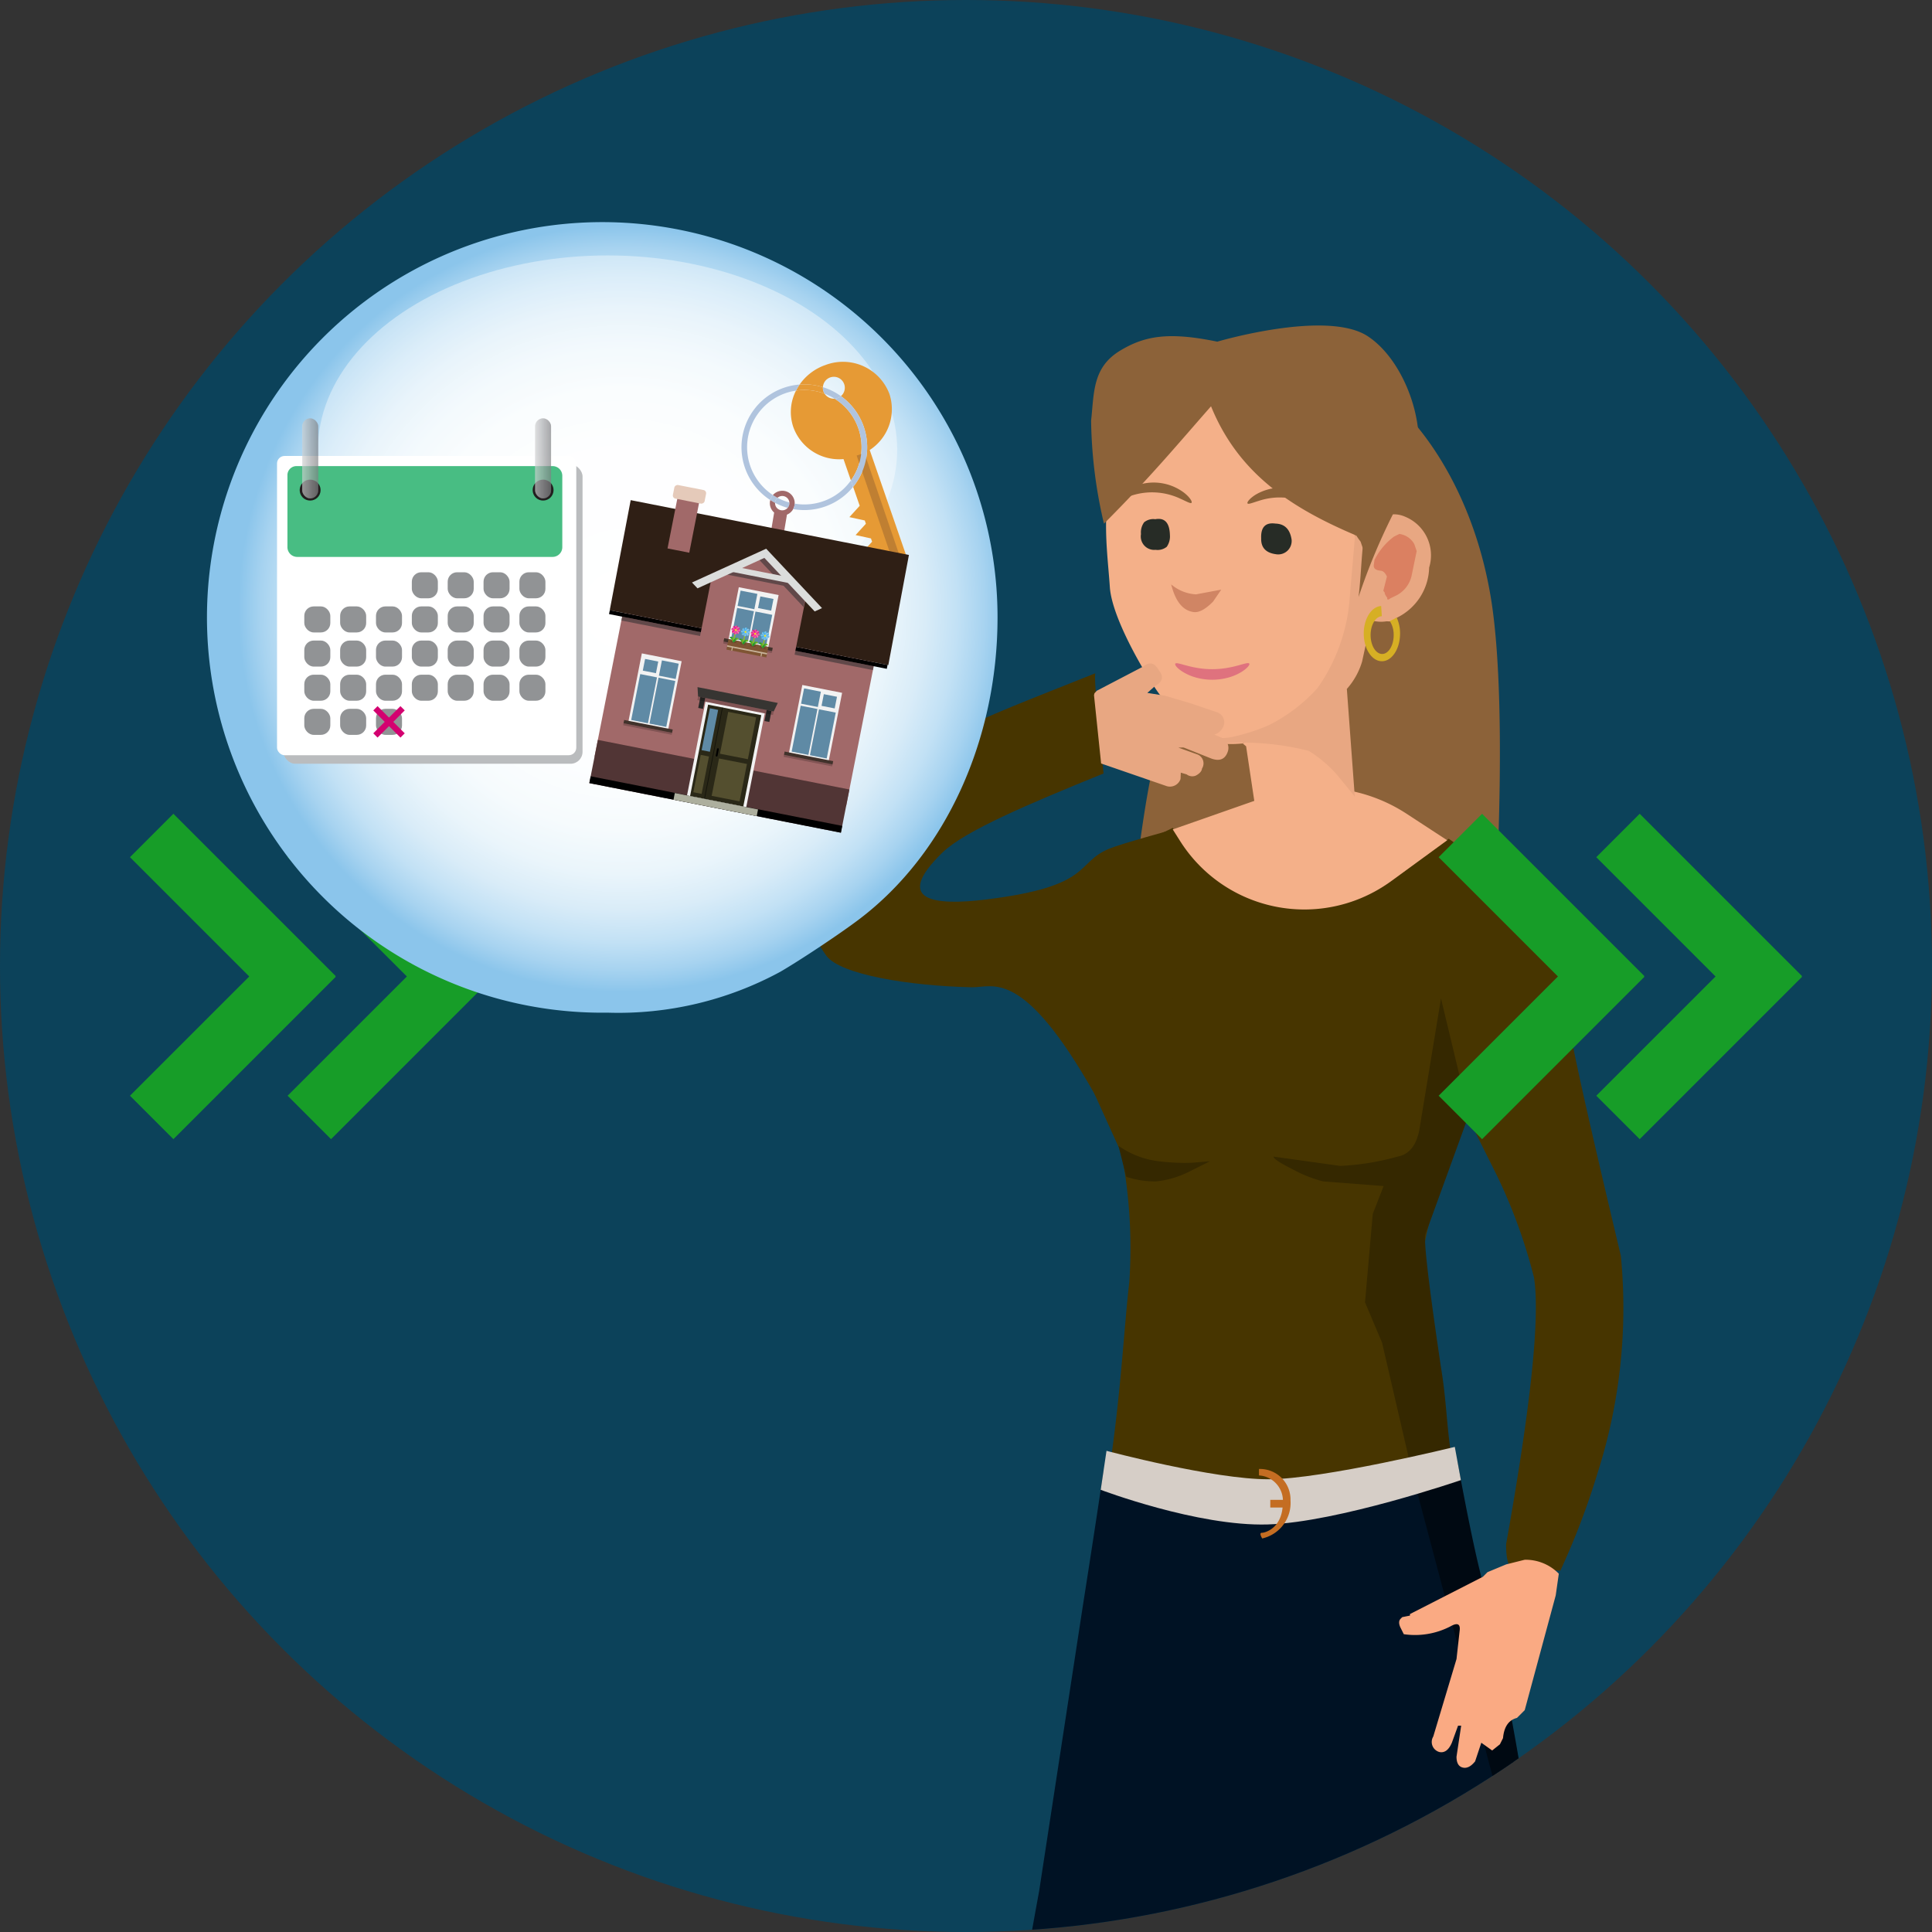 <?xml version="1.0" encoding="UTF-8"?>
<svg xmlns="http://www.w3.org/2000/svg" xmlns:xlink="http://www.w3.org/1999/xlink" width="110" height="110" viewBox="0 0 110 110">
  <rect x="0" y="0" width="110" height="110" fill="#333333" stroke="none"/>
  <defs>
    <style>.cls-1,.cls-48{fill:none;}.cls-2,.cls-22{isolation:isolate;}.cls-3{fill:#0c425a;}.cls-4{clip-path:url(#clip-path);}.cls-5{fill:#8c6239;}.cls-6{fill:#473500;}.cls-7{fill:#352800;}.cls-8{fill:#f4b089;}.cls-9{fill:#001224;}.cls-10{fill:#000912;}.cls-11{fill:#d6cec7;}.cls-12{fill:#c46d22;}.cls-13{fill:#faaa83;}.cls-14{fill:#e8a782;}.cls-15{fill:#db8061;}.cls-16{fill:#d08564;}.cls-17{fill:#272c26;}.cls-18{fill:#df727e;}.cls-19{fill:#d6af24;}.cls-20{fill:#179d28;}.cls-21{fill:url(#radial-gradient);}.cls-22,.cls-92{fill:#fff;}.cls-22{opacity:0.4;}.cls-23{fill:#e69a35;}.cls-24{fill:#b0c4de;}.cls-25,.cls-28{fill:#a16969;}.cls-26{fill:#bf7f32;}.cls-27{fill:#2f1f15;}.cls-27,.cls-28,.cls-29,.cls-30,.cls-33,.cls-34,.cls-43,.cls-49,.cls-50,.cls-51,.cls-52,.cls-53,.cls-54,.cls-55,.cls-56,.cls-60,.cls-61,.cls-62,.cls-63,.cls-64,.cls-65,.cls-66,.cls-67,.cls-70,.cls-71,.cls-72,.cls-73,.cls-74,.cls-75,.cls-76,.cls-77,.cls-80,.cls-81,.cls-82,.cls-83,.cls-84,.cls-85,.cls-86,.cls-87{fill-rule:evenodd;}.cls-29{fill:#513535;}.cls-31,.cls-33{fill:#23292a;}.cls-31,.cls-33,.cls-42{opacity:0.5;}.cls-32{fill:#e5caba;}.cls-34,.cls-35{fill:#dbdddc;}.cls-36{fill:#f2f2f2;}.cls-37{fill:#5f8aa5;}.cls-38{fill:#41322b;}.cls-39{opacity:0.2;}.cls-40{fill:#2a2817;}.cls-41{fill:#544f2f;}.cls-43{fill:#adaf9e;}.cls-44{fill:#373532;}.cls-45{fill:#292826;}.cls-46{fill:#7f5533;}.cls-47{fill:#422918;mix-blend-mode:multiply;opacity:0.3;}.cls-48{stroke:#93c01f;stroke-miterlimit:10;stroke-width:0.065px;}.cls-49{fill:url(#linear-gradient);}.cls-50{fill:url(#linear-gradient-2);}.cls-51{fill:url(#linear-gradient-3);}.cls-52{fill:url(#linear-gradient-4);}.cls-53{fill:url(#linear-gradient-5);}.cls-54{fill:url(#linear-gradient-6);}.cls-55{fill:url(#linear-gradient-7);}.cls-56{fill:url(#linear-gradient-8);}.cls-57{fill:#fcea0d;}.cls-58{fill:url(#linear-gradient-9);}.cls-59{fill:url(#linear-gradient-10);}.cls-60{fill:url(#linear-gradient-11);}.cls-61{fill:url(#linear-gradient-12);}.cls-62{fill:url(#linear-gradient-13);}.cls-63{fill:url(#linear-gradient-14);}.cls-64{fill:url(#linear-gradient-15);}.cls-65{fill:url(#linear-gradient-16);}.cls-66{fill:url(#linear-gradient-17);}.cls-67{fill:url(#linear-gradient-18);}.cls-68{fill:url(#linear-gradient-19);}.cls-69{fill:url(#linear-gradient-20);}.cls-70{fill:url(#linear-gradient-21);}.cls-71{fill:url(#linear-gradient-22);}.cls-72{fill:url(#linear-gradient-23);}.cls-73{fill:url(#linear-gradient-24);}.cls-74{fill:url(#linear-gradient-25);}.cls-75{fill:url(#linear-gradient-26);}.cls-76{fill:url(#linear-gradient-27);}.cls-77{fill:url(#linear-gradient-28);}.cls-78{fill:url(#linear-gradient-29);}.cls-79{fill:url(#linear-gradient-30);}.cls-80{fill:url(#linear-gradient-31);}.cls-81{fill:url(#linear-gradient-32);}.cls-82{fill:url(#linear-gradient-33);}.cls-83{fill:url(#linear-gradient-34);}.cls-84{fill:url(#linear-gradient-35);}.cls-85{fill:url(#linear-gradient-36);}.cls-86{fill:url(#linear-gradient-37);}.cls-87{fill:url(#linear-gradient-38);}.cls-88{fill:url(#linear-gradient-39);}.cls-89{fill:url(#linear-gradient-40);}.cls-90{fill:#c7b299;}.cls-91{fill:#babcbe;}.cls-93{fill:#48bd83;}.cls-94{fill:#221f1f;}.cls-95{clip-path:url(#clip-path-2);}.cls-96{fill:#cfd1d2;}.cls-97{fill:#ced1d2;}.cls-98{fill:#ced0d0;}.cls-99{fill:#cdcfcf;}.cls-100{fill:#cbcdce;}.cls-101{fill:#cacbcd;}.cls-102{fill:#c9cbcb;}.cls-103{fill:#c8caca;}.cls-104{fill:#c7c8c9;}.cls-105{fill:#c6c7c8;}.cls-106{fill:#c5c7c8;}.cls-107{fill:#c4c5c7;}.cls-108{fill:#c4c4c6;}.cls-109{fill:#c2c2c5;}.cls-110{fill:#c2c2c4;}.cls-111{fill:#c1c1c3;}.cls-112{fill:#bec0c2;}.cls-113{fill:#bdbfc1;}.cls-114{fill:#bdbec0;}.cls-115{fill:#bcbdbf;}.cls-116{fill:#b9bbbd;}.cls-117{fill:#b8babc;}.cls-118{fill:#b7b9bb;}.cls-119{fill:#b7b8ba;}.cls-120{fill:#b6b8b9;}.cls-121{fill:#b5b7b9;}.cls-122{fill:#b3b5b7;}.cls-123{fill:#b2b4b6;}.cls-124{fill:#b1b4b5;}.cls-125{fill:#b1b3b4;}.cls-126{fill:#b0b2b4;}.cls-127{fill:#afb0b2;}.cls-128{fill:#aeafb1;}.cls-129{fill:#adafb0;}.cls-130{fill:#acadaf;}.cls-131{fill:#abacae;}.cls-132{fill:#aaabad;}.cls-133{fill:#a8aaac;}.cls-134{fill:#a7aaab;}.cls-135{fill:#a7a7aa;}.cls-136{fill:#a5a6a9;}.cls-137{fill:#a4a4a7;}.cls-138{fill:#a3a3a6;}.cls-139{fill:#a2a2a5;}.cls-140{fill:#a0a1a4;}.cls-141{fill:#9fa0a3;}.cls-142{fill:#9e9fa2;}.cls-143{fill:#9d9ea1;}.cls-144{fill:#9c9da0;}.cls-145{fill:#9b9da0;}.cls-146{fill:#9b9c9e;}.cls-147{fill:#999a9d;}.cls-148{fill:#98999c;}.cls-149{fill:#97989c;}.cls-150{fill:#97989b;}.cls-151{fill:#96979a;}.cls-152{fill:#959699;}.cls-153{fill:#949497;}.cls-154{fill:#939497;}.cls-155{fill:#929395;}.cls-156{fill:#919294;}.cls-157{fill:#909194;}.cls-158{fill:#8f9093;}.cls-159{fill:#8e8f92;}.cls-160{fill:#8d8e91;}.cls-161{fill:#8c8e91;}.cls-162{fill:#8c8d8f;}.cls-163{fill:#8b8b8e;}.cls-164{fill:#898a8d;}.cls-165{fill:#88898c;}.cls-166{fill:#87888b;}.cls-167{fill:#86868a;}.cls-168{fill:#858689;}.cls-169{fill:#848688;}.cls-170{fill:#838587;}.cls-171{fill:#838487;}.cls-172{fill:#828386;}.cls-173{fill:#818285;}.cls-174{fill:#808184;}.cls-175{fill:#808083;}.cls-176{clip-path:url(#clip-path-3);}.cls-177{fill:#919395;}.cls-178{fill:#929497;}.cls-179{fill:#d30170;}</style>
    <clipPath id="clip-path">
      <circle class="cls-1" cx="55" cy="55" r="55"></circle>
    </clipPath>
    <radialGradient id="radial-gradient" cx="-2169.495" cy="-1682.614" r="21.561" gradientTransform="translate(-2166.578 -1668.157) rotate(180) scale(1.015 1.012)" gradientUnits="userSpaceOnUse">
      <stop offset="0" stop-color="#fff"></stop>
      <stop offset="0.415" stop-color="#fdfeff"></stop>
      <stop offset="0.576" stop-color="#f6fbfd"></stop>
      <stop offset="0.692" stop-color="#eaf5fb"></stop>
      <stop offset="0.787" stop-color="#d9ecf8"></stop>
      <stop offset="0.87" stop-color="#c2e1f5"></stop>
      <stop offset="0.942" stop-color="#a7d3f0"></stop>
      <stop offset="1" stop-color="#8bc5eb"></stop>
    </radialGradient>
    <linearGradient id="linear-gradient" x1="68.73" y1="2.983" x2="68.874" y2="2.983" gradientTransform="translate(-25.005 19.501) rotate(11.148)" gradientUnits="userSpaceOnUse">
      <stop offset="0" stop-color="#ef87b5"></stop>
      <stop offset="0.406" stop-color="#eb4b9c"></stop>
      <stop offset="0.806" stop-color="#e71586"></stop>
      <stop offset="1" stop-color="#e5007e"></stop>
    </linearGradient>
    <linearGradient id="linear-gradient-2" x1="-2887.282" y1="-1519.114" x2="-2887.137" y2="-1519.114" gradientTransform="translate(-2497.17 -2012.647) rotate(-168.852)" xlink:href="#linear-gradient"></linearGradient>
    <linearGradient id="linear-gradient-3" x1="-635.381" y1="-2248.9" x2="-635.237" y2="-2248.9" gradientTransform="translate(-2287.262 224.425) rotate(101.148)" xlink:href="#linear-gradient"></linearGradient>
    <linearGradient id="linear-gradient-4" x1="-2183.153" y1="732.787" x2="-2183.008" y2="732.787" gradientTransform="translate(-255.137 -2247.723) rotate(-78.852)" xlink:href="#linear-gradient"></linearGradient>
    <linearGradient id="linear-gradient-5" x1="183.062" y1="-1268.782" x2="183.206" y2="-1268.782" gradientTransform="translate(-1113.694 590.484) rotate(56.148)" xlink:href="#linear-gradient"></linearGradient>
    <linearGradient id="linear-gradient-6" x1="-3001.596" y1="-247.331" x2="-3001.452" y2="-247.331" gradientTransform="translate(-1424.838 -2594.518) rotate(-123.852)" xlink:href="#linear-gradient"></linearGradient>
    <linearGradient id="linear-gradient-7" x1="-1907.156" y1="-2363.222" x2="-1907.012" y2="-2363.222" gradientTransform="translate(-2858.257 -864.255) rotate(146.148)" xlink:href="#linear-gradient"></linearGradient>
    <linearGradient id="linear-gradient-8" x1="-911.378" y1="847.109" x2="-911.234" y2="847.109" gradientTransform="translate(326.745 -1175.399) rotate(-33.852)" xlink:href="#linear-gradient"></linearGradient>
    <linearGradient id="linear-gradient-9" x1="68.542" y1="3.698" x2="68.832" y2="3.698" gradientTransform="translate(-25.005 19.501) rotate(11.148)" gradientUnits="userSpaceOnUse">
      <stop offset="0" stop-color="#008d36"></stop>
      <stop offset="0.448" stop-color="#48a62b"></stop>
      <stop offset="0.82" stop-color="#7eb922"></stop>
      <stop offset="1" stop-color="#93c01f"></stop>
    </linearGradient>
    <linearGradient id="linear-gradient-10" x1="68.772" y1="3.698" x2="69.062" y2="3.698" xlink:href="#linear-gradient-9"></linearGradient>
    <linearGradient id="linear-gradient-11" x1="69.291" y1="2.983" x2="69.435" y2="2.983" gradientTransform="translate(-25.005 19.501) rotate(11.148)" gradientUnits="userSpaceOnUse">
      <stop offset="0" stop-color="#9ccaee"></stop>
      <stop offset="0.25" stop-color="#7fc0ea"></stop>
      <stop offset="0.754" stop-color="#4aafe3"></stop>
      <stop offset="1" stop-color="#35a8e0"></stop>
    </linearGradient>
    <linearGradient id="linear-gradient-12" x1="-2887.843" y1="-1519.114" x2="-2887.698" y2="-1519.114" gradientTransform="translate(-2497.17 -2012.647) rotate(-168.852)" xlink:href="#linear-gradient-11"></linearGradient>
    <linearGradient id="linear-gradient-13" x1="-635.381" y1="-2249.461" x2="-635.237" y2="-2249.461" gradientTransform="translate(-2287.262 224.425) rotate(101.148)" xlink:href="#linear-gradient-11"></linearGradient>
    <linearGradient id="linear-gradient-14" x1="-2183.153" y1="733.348" x2="-2183.008" y2="733.348" gradientTransform="translate(-255.137 -2247.723) rotate(-78.852)" xlink:href="#linear-gradient-11"></linearGradient>
    <linearGradient id="linear-gradient-15" x1="183.459" y1="-1269.178" x2="183.603" y2="-1269.178" gradientTransform="translate(-1113.694 590.484) rotate(56.148)" xlink:href="#linear-gradient-11"></linearGradient>
    <linearGradient id="linear-gradient-16" x1="-3001.993" y1="-246.935" x2="-3001.848" y2="-246.935" gradientTransform="translate(-1424.838 -2594.518) rotate(-123.852)" xlink:href="#linear-gradient-11"></linearGradient>
    <linearGradient id="linear-gradient-17" x1="-1907.553" y1="-2363.618" x2="-1907.409" y2="-2363.618" gradientTransform="translate(-2858.257 -864.255) rotate(146.148)" xlink:href="#linear-gradient-11"></linearGradient>
    <linearGradient id="linear-gradient-18" x1="-910.981" y1="847.505" x2="-910.837" y2="847.505" gradientTransform="translate(326.745 -1175.399) rotate(-33.852)" xlink:href="#linear-gradient-11"></linearGradient>
    <linearGradient id="linear-gradient-19" x1="69.103" y1="3.698" x2="69.393" y2="3.698" xlink:href="#linear-gradient-9"></linearGradient>
    <linearGradient id="linear-gradient-20" x1="69.333" y1="3.698" x2="69.623" y2="3.698" xlink:href="#linear-gradient-9"></linearGradient>
    <linearGradient id="linear-gradient-21" x1="70.427" y1="2.983" x2="70.571" y2="2.983" xlink:href="#linear-gradient-11"></linearGradient>
    <linearGradient id="linear-gradient-22" x1="-2888.979" y1="-1519.114" x2="-2888.834" y2="-1519.114" gradientTransform="translate(-2497.17 -2012.647) rotate(-168.852)" xlink:href="#linear-gradient-11"></linearGradient>
    <linearGradient id="linear-gradient-23" x1="-635.381" y1="-2250.597" x2="-635.237" y2="-2250.597" gradientTransform="translate(-2287.262 224.425) rotate(101.148)" xlink:href="#linear-gradient-11"></linearGradient>
    <linearGradient id="linear-gradient-24" x1="-2183.153" y1="734.484" x2="-2183.008" y2="734.484" gradientTransform="translate(-255.137 -2247.723) rotate(-78.852)" xlink:href="#linear-gradient-11"></linearGradient>
    <linearGradient id="linear-gradient-25" x1="184.262" y1="-1269.982" x2="184.406" y2="-1269.982" gradientTransform="translate(-1113.694 590.484) rotate(56.148)" xlink:href="#linear-gradient-11"></linearGradient>
    <linearGradient id="linear-gradient-26" x1="-3002.796" y1="-246.131" x2="-3002.652" y2="-246.131" gradientTransform="translate(-1424.838 -2594.518) rotate(-123.852)" xlink:href="#linear-gradient-11"></linearGradient>
    <linearGradient id="linear-gradient-27" x1="-1908.356" y1="-2364.421" x2="-1908.212" y2="-2364.421" gradientTransform="translate(-2858.257 -864.255) rotate(146.148)" xlink:href="#linear-gradient-11"></linearGradient>
    <linearGradient id="linear-gradient-28" x1="-910.178" y1="848.309" x2="-910.034" y2="848.309" gradientTransform="translate(326.745 -1175.399) rotate(-33.852)" xlink:href="#linear-gradient-11"></linearGradient>
    <linearGradient id="linear-gradient-29" x1="70.239" y1="3.698" x2="70.529" y2="3.698" xlink:href="#linear-gradient-9"></linearGradient>
    <linearGradient id="linear-gradient-30" x1="70.469" y1="3.698" x2="70.759" y2="3.698" xlink:href="#linear-gradient-9"></linearGradient>
    <linearGradient id="linear-gradient-31" x1="69.852" y1="2.983" x2="69.996" y2="2.983" xlink:href="#linear-gradient"></linearGradient>
    <linearGradient id="linear-gradient-32" x1="-2888.403" y1="-1519.114" x2="-2888.259" y2="-1519.114" gradientTransform="translate(-2497.17 -2012.647) rotate(-168.852)" xlink:href="#linear-gradient"></linearGradient>
    <linearGradient id="linear-gradient-33" x1="-635.381" y1="-2250.022" x2="-635.237" y2="-2250.022" gradientTransform="translate(-2287.262 224.425) rotate(101.148)" xlink:href="#linear-gradient"></linearGradient>
    <linearGradient id="linear-gradient-34" x1="-2183.153" y1="733.909" x2="-2183.008" y2="733.909" gradientTransform="translate(-255.137 -2247.723) rotate(-78.852)" xlink:href="#linear-gradient"></linearGradient>
    <linearGradient id="linear-gradient-35" x1="183.855" y1="-1269.575" x2="184" y2="-1269.575" gradientTransform="translate(-1113.694 590.484) rotate(56.148)" xlink:href="#linear-gradient"></linearGradient>
    <linearGradient id="linear-gradient-36" x1="-3002.389" y1="-246.538" x2="-3002.245" y2="-246.538" gradientTransform="translate(-1424.838 -2594.518) rotate(-123.852)" xlink:href="#linear-gradient"></linearGradient>
    <linearGradient id="linear-gradient-37" x1="-1907.949" y1="-2364.015" x2="-1907.805" y2="-2364.015" gradientTransform="translate(-2858.257 -864.255) rotate(146.148)" xlink:href="#linear-gradient"></linearGradient>
    <linearGradient id="linear-gradient-38" x1="-910.585" y1="847.902" x2="-910.44" y2="847.902" gradientTransform="translate(326.745 -1175.399) rotate(-33.852)" xlink:href="#linear-gradient"></linearGradient>
    <linearGradient id="linear-gradient-39" x1="69.664" y1="3.698" x2="69.954" y2="3.698" xlink:href="#linear-gradient-9"></linearGradient>
    <linearGradient id="linear-gradient-40" x1="69.894" y1="3.698" x2="70.184" y2="3.698" xlink:href="#linear-gradient-9"></linearGradient>
    <clipPath id="clip-path-2">
      <rect class="cls-1" x="17.209" y="23.82" width="0.907" height="4.557" rx="0.454"></rect>
    </clipPath>
    <clipPath id="clip-path-3">
      <rect class="cls-1" x="30.468" y="23.82" width="0.907" height="4.557" rx="0.454"></rect>
    </clipPath>
  </defs>
  <g class="cls-2">
    <g id="Layer_1" data-name="Layer 1">
      <circle class="cls-3" cx="55" cy="55" r="55"></circle>
      <g class="cls-4">
        <path class="cls-5" d="M75.698,20.459c4.862,1.976,8.384,7.67,9.28,14.205.886,6.463.094,18.147.094,18.147L63.782,57.826s1.022-10.94,1.938-14.474a88.399,88.399,0,0,1,2.932-8.419c.192-.493,3.141-.962,3.339-1.462A66.812,66.812,0,0,0,75.698,20.459Z"></path>
        <path class="cls-6" d="M92.285,71.502q-2.649-11.124-2.913-12.978a21.194,21.194,0,0,0-.353-2.737,8.282,8.282,0,0,0-1.059-3.002L86.9,51.02l-.795-.706-3.62-2.56-3.068,2.262a8.538,8.538,0,0,1-12.263-2.278l-.384-.601L64.033,48.46c-2.001,1.413-4.051,4.832-5.405,7.069,3.232,1.771,3.687,6.75,3.687,6.75l1.541,3.397a28.656,28.656,0,0,1,.441,7.328C63.99,75.66,63.833,79.19,63.172,83.637a29.007,29.007,0,0,0,9.316,1.917,27.109,27.109,0,0,0,10.211-2.297l-.302-1.249a38.825,38.825,0,0,1-1.413-7.857l.088-3.09a12.712,12.712,0,0,1,.706-2.648l1.766-4.856,1.677,3.355a30.401,30.401,0,0,1,2.119,5.827q.53,3.355-1.589,15.185,0,1.678.706,1.413l2.384.088A43.019,43.019,0,0,0,90.96,83.862,30.795,30.795,0,0,0,92.285,71.502Z"></path>
        <g id="Symbol_1_Newczashhaww_0_Layer2_3_MEMBER_6_MEMBER_0_MEMBER_0_MEMBER_0_FILL" data-name="Symbol 1   Newczashhaww 0 Layer2 3 MEMBER 6 MEMBER 0 MEMBER 0 MEMBER 0 FILL">
          <path class="cls-7" d="M67.83,66.205l1.059-.088-1.236.618a5.321,5.321,0,0,1-1.854.53A5.268,5.268,0,0,1,64.122,67L63.68,65.234a4.943,4.943,0,0,0,2.296.883A12.004,12.004,0,0,0,67.83,66.205Z"></path>
        </g>
        <g id="Symbol_1_Newczashhaww_0_Layer2_3_MEMBER_10_MEMBER_0_MEMBER_0_MEMBER_0_FILL" data-name="Symbol 1   Newczashhaww 0 Layer2 3 MEMBER 10 MEMBER 0 MEMBER 0 MEMBER 0 FILL">
          <path class="cls-8" d="M80.084,46.331l2.313,1.511-3.204,2.335a8.368,8.368,0,0,1-11.995-2.28l-.427-.673L72.095,45.36a9.108,9.108,0,0,1,3.577-.494h0A9.109,9.109,0,0,1,80.084,46.331Z"></path>
        </g>
        <path class="cls-9" d="M62.841,83.676c-.349,2.349-.744,4.93-1.192,7.778l-2.488,16.239c-1.439,7.802-1.518,9.407-1.577,13.174,1.409-1.466,3.123-.168,4.006-.168l3.054.916a29.654,29.654,0,0,0,7.266,2.153c3.59.177,6.254.169,9.304-1.309,1.771-.858,8.153.43,8.153.43-1.354-12.595-4.353-29.494-4.941-32.496l-1.728-7.138A27.109,27.109,0,0,1,72.488,85.553,31.2,31.2,0,0,1,62.841,83.676Z"></path>
        <path class="cls-7" d="M82.044,77.859q-1.06-7.151-.883-7.593l2.472-6.798-1.589-6.621L80.808,64.351q-.265,1.324-1.236,1.501a14.568,14.568,0,0,1-3.267.53l-3.796-.53q0,.176,1.059.706a7.514,7.514,0,0,0,1.766.706l3.443.265-.618,1.589-.441,5.032.971,2.296,1.773,7.655a24.418,24.418,0,0,0,2.197-1.113C82.37,81.407,82.375,79.845,82.044,77.859Z"></path>
        <path class="cls-10" d="M84.251,89.424c-.368-1.508-.8-3.647-1.283-6.281-.743.317-1.588.645-2.506.958L88.11,112.932A155.602,155.602,0,0,0,84.251,89.424Z"></path>
        <path class="cls-11" d="M62.67,84.824s5.521,2.094,9.513,1.972,10.995-2.525,10.995-2.525l-.348-1.891S75.36,84.216,72.224,84.223,63,82.604,63,82.604Z"></path>
        <path class="cls-12" d="M71.681,84.005a1.451,1.451,0,0,1,1.358,1.587c-.024,1.426-1.013,1.679-1.197,1.679s.023.322.023.322a2.071,2.071,0,0,0,1.611-2.162,1.741,1.741,0,0,0-1.795-1.794Z"></path>
        <rect class="cls-12" x="72.325" y="85.396" width="0.805" height="0.437"></rect>
        <g id="Symbol_1_Newczashhaww_0_Layer2_3_MEMBER_2_MEMBER_0_MEMBER_0_MEMBER_0_FILL" data-name="Symbol 1   Newczashhaww 0 Layer2 3 MEMBER 2 MEMBER 0 MEMBER 0 MEMBER 0 FILL">
          <path class="cls-13" d="M84.427,89.777l.265-.265,1.059-.441,1.059-.265a2.642,2.642,0,0,1,1.942.794l-.176,1.236L86.811,97.37l-.441.441q-.706.177-.794,1.148l-.176.353-.442.353-.618-.441-.353,1.06q-.353.441-.706.353t-.353-.618l.265-1.766h-.177l-.353.971q-.265.618-.706.53a.594.594,0,0,1-.353-.883l1.324-4.414.176-1.589q.088-.618-.53-.265a4.379,4.379,0,0,1-2.648.441l-.177-.353q-.176-.353,0-.53l.088-.088.441-.088v-.088Z"></path>
        </g>
        <g id="Symbol_1_Newcz_0_Layer2_3_MEMBER_11_MEMBER_0_MEMBER_0_MEMBER_0_FILL" data-name="Symbol 1 Newcz 0 Layer2 3 MEMBER 11 MEMBER 0 MEMBER 0 MEMBER 0 FILL">
          <path class="cls-8" d="M77.283,46.026,77.259,46.2q.102.546-.837,1.568a2.217,2.217,0,0,1-1.634.926,2.49,2.49,0,0,1-1.901-.351q-1.094-.417-1.259-1.149l.012-.087-.692-4.615-.196-.166,5.174-2.514Z"></path>
        </g>
        <g id="Symbol_1_Newcz_0_Layer2_3_MEMBER_12_MEMBER_0_MEMBER_0_MEMBER_0_FILL" data-name="Symbol 1 Newcz 0 Layer2 3 MEMBER 12 MEMBER 0 MEMBER 0 MEMBER 0 FILL">
          <path class="cls-8" d="M71.333,21.878A49.155,49.155,0,0,0,75.413,27.48l.947,1.25a9.476,9.476,0,0,1,.647,1.396,2.139,2.139,0,0,1,.164,1.516,2.654,2.654,0,0,0,.06,1.595q-.077-.107.218-.903l.54-1.885a1.67,1.67,0,0,1,1.159-.96,2.025,2.025,0,0,1,1.336.464,2.23,2.23,0,0,1,.701,1.684l.057.941-.31.89-.572.761-.013.092-.104.079-.013.092-.963.894-.928-.035a1.797,1.797,0,0,0-.966.24,9.828,9.828,0,0,1-1.342,3.64l.054.287-5.333,2.81c-2.5.235-2.934-.766-4.611-2.634-.58-.71-2.824-4.333-2.952-6.274-.169-2.573-.848-6.335,1.603-8.649.879-.83,1.89-1.671,1.89-1.671Z"></path>
        </g>
        <g id="Symbol_1_Newcz_0_Layer2_3_MEMBER_13_MEMBER_0_MEMBER_0_MEMBER_0_FILL" data-name="Symbol 1 Newcz 0 Layer2 3 MEMBER 13 MEMBER 0 MEMBER 0 MEMBER 0 FILL">
          <path class="cls-14" d="M78.169,29.819a1.583,1.583,0,0,1,1.829-.401,2.375,2.375,0,0,1,1.372,2.896A3.259,3.259,0,0,1,79.58,35.146a1.876,1.876,0,0,1-1.516.164l-.512,2.356a4.092,4.092,0,0,1-.868,1.559l.452,6.128L76.105,44.09a7.349,7.349,0,0,0-1.588-1.339,15.471,15.471,0,0,0-4.604-.449c-.961-.015-1.169-.444-2.081-.75.994.29,1.298.606,2.315.409a11.534,11.534,0,0,0,2.049-.65A9.408,9.408,0,0,0,75.01,39.18a10.161,10.161,0,0,0,1.845-5.251l.31-3.596q-.013.091.303.508l.199.587Z"></path>
        </g>
        <g id="Symbol_1_Newcz_0_Layer2_3_MEMBER_14_MEMBER_0_MEMBER_0_MEMBER_0_FILL" data-name="Symbol 1 Newcz 0 Layer2 3 MEMBER 14 MEMBER 0 MEMBER 0 MEMBER 0 FILL">
          <path class="cls-15" d="M79.675,30.401a1.14,1.14,0,0,1,.852.584l.133.392-.281,1.361a1.666,1.666,0,0,1-.91,1.181l-.3.145c-.139.105-.2.097-.183-.025q-.158-.208-.146-.3l-.079-.104.205-.811q-.145-.3-.328-.325l-.092-.013q-.366-.051-.328-.325l.038-.275a3.746,3.746,0,0,1,1.118-1.339Z"></path>
        </g>
        <g id="Symbol_1_Newcz_0_Layer2_3_MEMBER_15_MEMBER_0_MEMBER_0_MEMBER_0_FILL" data-name="Symbol 1 Newcz 0 Layer2 3 MEMBER 15 MEMBER 0 MEMBER 0 MEMBER 0 FILL">
          <path class="cls-16" d="M68.096,33.84l1.437-.268-.467.682q-.65.657-1.109.594-.916-.126-1.275-1.576A2.37,2.37,0,0,0,68.096,33.84Z"></path>
        </g>
        <g id="Symbol_1_Newcz_0_Layer2_3_MEMBER_16_MEMBER_0_MEMBER_0_MEMBER_0_FILL" data-name="Symbol 1 Newcz 0 Layer2 3 MEMBER 16 MEMBER 0 MEMBER 0 MEMBER 0 FILL">
          <path class="cls-17" d="M72.64,31.554q-.854-.118-.834-.898-.041-.963.813-.845.781.021.919.91a.766.766,0,0,1-.898.833Z"></path>
        </g>
        <g id="Symbol_1_Newcz_0_Layer2_3_MEMBER_17_MEMBER_0_MEMBER_0_MEMBER_0_FILL" data-name="Symbol 1 Newcz 0 Layer2 3 MEMBER 17 MEMBER 0 MEMBER 0 MEMBER 0 FILL">
          <path class="cls-17" d="M65.797,31.305a.766.766,0,0,1-.834-.898.973.973,0,0,1,.18-.671.827.827,0,0,1,.633-.174q.804-.15.834.898a1.034,1.034,0,0,1-.18.672A.828.828,0,0,1,65.797,31.305Z"></path>
        </g>
        <path class="cls-18" d="M71.13,37.784c.044.063-.12.281-.491.501a2.951,2.951,0,0,1-.696.291,3.476,3.476,0,0,1-1.839.003,2.957,2.957,0,0,1-.697-.289c-.383-.225-.53-.433-.493-.5.042-.078.3.015.659.108a6.374,6.374,0,0,0,.649.139,5.051,5.051,0,0,0,1.601-.002,6.36,6.36,0,0,0,.649-.141C70.841,37.794,71.081,37.711,71.13,37.784Z"></path>
        <path class="cls-5" d="M71.029,28.662c-.044-.057.11-.282.478-.507a2.876,2.876,0,0,1,3.191.201,1.698,1.698,0,0,1,.352.365c.066.1.083.169.058.198s-.097.012-.202-.034l-.417-.192a3.774,3.774,0,0,0-2.818-.177C71.308,28.627,71.077,28.727,71.029,28.662Z"></path>
        <path class="cls-5" d="M67.841,28.627c-.056.059-.272-.07-.619-.225a3.776,3.776,0,0,0-2.818-.178c-.183.057-.332.104-.438.138-.11.032-.183.041-.205.008s.005-.098.083-.189a1.7,1.7,0,0,1,.396-.318,2.877,2.877,0,0,1,3.191.202C67.767,28.333,67.892,28.575,67.841,28.627Z"></path>
        <path class="cls-5" d="M69.306,19.453s6.222-1.841,8.562-.313,3.756,5.997,2.365,8.421A35.293,35.293,0,0,0,77.35,33.992c.138-1.114.154-2.212.292-3.326-3.948-1.617-7.081-3.583-8.691-7.534-2.022,2.299-3.431,4.011-6.096,6.684a26.881,26.881,0,0,1-.732-5.869c.175-1.589.07-3.03,1.659-3.987C65.166,19.126,66.521,18.877,69.306,19.453Z"></path>
        <path class="cls-6" d="M55.336,56.211c-3.512-.075-7.499-.711-8.293-1.803-2.249-3.093-.346-6.051,1.525-8.101,3.963-4.344,6.321-4.971,13.806-7.978-.17-.059.458,5.709.458,5.709-4.233,1.722-7.905,3.266-9.185,4.514-2.828,2.758-.437,3.023,2.499,2.661,6.142-.757,5.043-2.086,7.016-2.895.7-.287,3.577-1.073,3.577-1.073,1.452,3.26-.627,21.75-4.424,15.035C58.221,55.038,56.539,56.236,55.336,56.211Z"></path>
        <g id="Symbol_1_Newcz_0_Layer2_2_MEMBER_27_MEMBER_0_MEMBER_0_MEMBER_0_FILL" data-name="Symbol 1   Newcz 0 Layer2 2 MEMBER 27 MEMBER 0 MEMBER 0 MEMBER 0 FILL">
          <path class="cls-14" d="M62.288,39.583l.026-.111.133-.143,2.644-1.38q.538-.433.892.218.433.537-.218.892l-.441.392,1,.159,1.423.42,1.544.522a.605.605,0,0,1,.334.872.848.848,0,0,1-.483.404l.364.153a.636.636,0,0,1,.388.843q-.227.616-.927.364L67.45,42.582l-.084-.025-.276.009,1.042.373a.546.546,0,0,1,.305.818q-.02.222-.345.399a.521.521,0,0,1-.527-.065l-.335-.099-.015.36a.636.636,0,0,1-.843.388l-3.679-1.27Z"></path>
        </g>
        <path class="cls-19" d="M79.126,35.354a1.432,1.432,0,0,1,.224.804c0,.594-.294,1.076-.656,1.076s-.657-.482-.657-1.076c0-.584.285-1.057.639-1.073l-.039-.582c-.551.035-.991.721-.991,1.569,0,.87.463,1.576,1.034,1.576s1.034-.705,1.034-1.576a2.159,2.159,0,0,0-.196-.917A2.341,2.341,0,0,1,79.126,35.354Z"></path>
        <polygon class="cls-20" points="93.625 55.574 84.384 46.333 81.911 48.805 88.702 55.596 81.911 62.386 84.384 64.859 93.625 55.617 93.604 55.596 93.625 55.574"></polygon>
        <polygon class="cls-20" points="102.6 55.574 93.358 46.333 90.886 48.805 97.677 55.596 90.886 62.386 93.358 64.859 102.6 55.617 102.579 55.596 102.6 55.574"></polygon>
        <polygon class="cls-20" points="19.114 55.574 9.872 46.333 7.4 48.805 14.191 55.596 7.4 62.386 9.872 64.859 19.114 55.617 19.092 55.596 19.114 55.574"></polygon>
        <polygon class="cls-20" points="28.089 55.574 18.847 46.333 16.375 48.805 23.166 55.596 16.375 62.386 18.847 64.859 28.089 55.617 28.067 55.596 28.089 55.574"></polygon>
        <path class="cls-21" d="M44.426,55.33a19.341,19.341,0,0,1-9.835,2.327A22.506,22.506,0,1,1,56.796,35.153c0,6.884-2.899,13.401-7.857,17.17C47.841,53.157,45.581,54.658,44.426,55.33Z"></path>
        <ellipse class="cls-22" cx="34.592" cy="25.603" rx="16.49" ry="11.059"></ellipse>
        <path class="cls-23" d="M46.952,22.417a.624.624,0,0,1-.099-.373,3.564,3.564,0,0,0-1.327-.149,2.857,2.857,0,0,0-.204.344c.053-.008.106-.014.16-.02A3.245,3.245,0,0,1,46.952,22.417Z"></path>
        <path class="cls-24" d="M45.45,21.901A3.579,3.579,0,0,0,43.855,28.47a.708.708,0,0,1,.151-.284A3.258,3.258,0,0,1,45.321,22.24a2.857,2.857,0,0,1,.204-.344C45.501,21.897,45.476,21.899,45.45,21.901Z"></path>
        <path class="cls-23" d="M49.518,25.622a2.777,2.777,0,0,0,1.123-3.19,2.825,2.825,0,0,0-3.635-1.653,2.978,2.978,0,0,0-1.48,1.116,3.564,3.564,0,0,1,1.327.149.624.624,0,1,1,1.026.51,3.578,3.578,0,0,1,.695,5.164l.374,1.08-.223.245-.364.4.528.115.347.076.064.186-.223.245-.364.4.528.115.348.076.064.186-.223.245-.364.4.528.115.348.076.24.693,1.097.756.395-1.273Z"></path>
        <path class="cls-23" d="M47.522,22.7a.625.625,0,0,1-.57-.283,3.245,3.245,0,0,0-1.471-.197c-.054.005-.107.012-.16.02a2.674,2.674,0,0,0-.15,2.086,2.777,2.777,0,0,0,2.855,1.813l.421,1.216A3.258,3.258,0,0,0,47.522,22.7Z"></path>
        <path class="cls-1" d="M44.498,28.242a.408.408,0,0,0-.231.1,3.242,3.242,0,0,0,.678.268A.409.409,0,0,0,44.498,28.242Z"></path>
        <path class="cls-1" d="M45.24,28.581a.705.705,0,0,1,.003.094,3.261,3.261,0,1,0-1.238-.489.706.706,0,0,1,1.235.395Z"></path>
        <path class="cls-24" d="M44.129,28.63a3.564,3.564,0,0,0,.72.285.408.408,0,0,0,.096-.305v0a3.242,3.242,0,0,1-.678-.268A.409.409,0,0,0,44.129,28.63Z"></path>
        <path class="cls-24" d="M44.268,28.342q-.135-.072-.262-.156a.708.708,0,0,0-.151.284q.133.086.274.16A.409.409,0,0,1,44.268,28.342Z"></path>
        <path class="cls-25" d="M44.47,27.947a.703.703,0,0,0-.465.239q.127.084.262.156a.409.409,0,0,1,.678.268v0a.409.409,0,1,1-.816.021q-.141-.074-.274-.16a.703.703,0,0,0,.222.712L43.728,31.26l.728.121.35-2.08a.705.705,0,0,0-.336-1.355Z"></path>
        <path class="cls-26" d="M51.119,31.866l-.123.042a.168.168,0,0,1-.214-.105l-2.007-5.866.441-.151,2.007,5.866A.168.168,0,0,1,51.119,31.866Z"></path>
        <path class="cls-1" d="M48.065,21.874a.624.624,0,0,0-1.212.17,3.578,3.578,0,0,1,1.026.51A.623.623,0,0,0,48.065,21.874Z"></path>
        <path class="cls-1" d="M47.522,22.7a3.261,3.261,0,0,0-.57-.283A.625.625,0,0,0,47.522,22.7Z"></path>
        <path class="cls-24" d="M46.886,22.282a.626.626,0,0,0,.066.135,3.261,3.261,0,0,1,.57.283.624.624,0,0,0,.357-.146,3.578,3.578,0,0,0-1.026-.51A.623.623,0,0,0,46.886,22.282Z"></path>
        <path class="cls-24" d="M46.109,28.706a3.263,3.263,0,0,1-.866-.031.704.704,0,0,1-.085.31,3.584,3.584,0,0,0,3.415-1.267l-.126-.363A3.251,3.251,0,0,1,46.109,28.706Z"></path>
        <path class="cls-24" d="M47.879,22.554a.624.624,0,0,1-.357.146,3.258,3.258,0,0,1,.926,4.655l.126.363a3.578,3.578,0,0,0-.695-5.164Z"></path>
        <polygon class="cls-27" points="50.577 37.868 34.716 34.742 35.909 28.476 51.75 31.597 50.577 37.868 50.577 37.868"></polygon>
        <polygon class="cls-28" points="48.842 42.51 49.788 37.712 35.465 34.89 33.85 43.082 48.173 45.904 48.842 42.51"></polygon>
        <polygon class="cls-29" points="47.877 47.41 48.361 44.95 34.039 42.127 33.554 44.587 47.877 47.41 47.877 47.41"></polygon>
        <polygon class="cls-30" points="47.877 47.41 47.953 47.022 33.63 44.199 33.554 44.587 47.877 47.41 47.877 47.41"></polygon>
        <rect x="42.492" y="28.352" width="0.225" height="16.119" transform="translate(-1.357 71.172) rotate(-78.852)"></rect>
        <rect class="cls-31" x="42.449" y="29.332" width="0.225" height="14.598" transform="translate(-1.608 71.307) rotate(-78.852)"></rect>
        <polygon class="cls-28" points="39.875 28.267 38.637 28.023 38.006 31.225 39.244 31.469 39.875 28.267 39.875 28.267"></polygon>
        <rect class="cls-32" x="38.862" y="27.225" width="0.789" height="1.841" rx="0.181" transform="translate(4.052 61.219) rotate(-78.852)"></rect>
        <polygon class="cls-28" points="45.178 37.596 39.795 36.535 40.529 32.81 43.573 31.494 45.921 33.829 45.178 37.596"></polygon>
        <path class="cls-33" d="M45.865,34.006l-.473-.503h0l-1.868-1.987-.355.298,1.043,1.11c-.966-.191-2.639-.521-2.68-.528l-.417.265,3.497.689,1.142,1.215Z"></path>
        <polygon class="cls-34" points="46.802 34.623 43.624 31.242 43.623 31.243 43.622 31.242 39.399 33.165 39.713 33.498 43.52 31.764 46.385 34.813 46.802 34.623"></polygon>
        <rect class="cls-35" x="41.709" y="32.566" width="3.342" height="0.325" transform="translate(7.146 -7.769) rotate(11.148)"></rect>
        <rect class="cls-36" x="36.135" y="37.386" width="2.31" height="4.009" transform="translate(8.319 -6.466) rotate(11.148)"></rect>
        <rect class="cls-37" x="36.699" y="37.542" width="0.677" height="0.763" transform="translate(-7.331 66.93) rotate(-78.852)"></rect>
        <rect class="cls-37" x="35.34" y="39.294" width="2.664" height="0.973" transform="translate(-9.448 68.069) rotate(-78.852)"></rect>
        <rect class="cls-37" x="37.635" y="37.642" width="0.888" height="0.973" transform="translate(-6.692 68.118) rotate(-78.852)"></rect>
        <rect class="cls-37" x="36.381" y="39.499" width="2.664" height="0.973" transform="translate(-8.809 69.257) rotate(-78.852)"></rect>
        <rect class="cls-38" x="35.493" y="41.262" width="2.818" height="0.19" transform="translate(8.692 -6.354) rotate(11.148)"></rect>
        <rect class="cls-39" x="35.464" y="41.449" width="2.818" height="0.115" transform="translate(8.72 -6.346) rotate(11.148)"></rect>
        <rect class="cls-36" x="45.27" y="39.186" width="2.31" height="4.009" transform="translate(84.011 90.579) rotate(-168.852)"></rect>
        <rect class="cls-37" x="46.876" y="39.547" width="0.677" height="0.763" transform="translate(-1.089 78.533) rotate(-78.852)"></rect>
        <rect class="cls-37" x="45.517" y="41.299" width="2.664" height="0.973" transform="translate(-3.206 79.672) rotate(-78.852)"></rect>
        <rect class="cls-37" x="45.729" y="39.237" width="0.888" height="0.973" transform="translate(-1.728 77.345) rotate(-78.852)"></rect>
        <rect class="cls-37" x="44.475" y="41.094" width="2.664" height="0.973" transform="translate(-3.845 78.484) rotate(-78.852)"></rect>
        <rect class="cls-38" x="44.629" y="43.062" width="2.818" height="0.19" transform="translate(82.863 94.4) rotate(-168.852)"></rect>
        <rect class="cls-39" x="44.599" y="43.249" width="2.818" height="0.115" transform="translate(82.775 94.691) rotate(-168.852)"></rect>
        <rect class="cls-36" x="41.741" y="33.627" width="2.31" height="3.108" transform="translate(78.182 77.992) rotate(-168.852)"></rect>
        <rect class="cls-37" x="43.26" y="33.98" width="0.677" height="0.763" transform="translate(1.457 70.495) rotate(-78.852)"></rect>
        <rect class="cls-37" x="42.438" y="35.29" width="1.763" height="0.973" transform="translate(-0.157 71.362) rotate(-78.852)"></rect>
        <rect class="cls-37" x="42.114" y="33.67" width="0.888" height="0.973" transform="translate(0.818 69.307) rotate(-78.852)"></rect>
        <rect class="cls-37" x="41.397" y="35.085" width="1.763" height="0.973" transform="translate(-0.796 70.175) rotate(-78.852)"></rect>
        <rect class="cls-38" x="41.187" y="36.611" width="2.818" height="0.19" transform="translate(77.292 80.954) rotate(-168.852)"></rect>
        <rect class="cls-39" x="41.158" y="36.798" width="2.818" height="0.115" transform="translate(77.204 81.245) rotate(-168.852)"></rect>
        <rect class="cls-36" x="39.608" y="40.235" width="3.439" height="5.437" transform="translate(73.571 93.087) rotate(-168.852)"></rect>
        <g id="Symbol_9_0_Layer2_0_MEMBER_8_MEMBER_12_MEMBER_0_FILL" data-name="Symbol 9 0 Layer2 0 MEMBER 8 MEMBER 12 MEMBER 0 FILL">
          <path class="cls-40" d="M43.344,40.717,40.315,40.12,39.29,45.323l3.029.597Z"></path>
        </g>
        <g id="Symbol_9_0_Layer2_0_MEMBER_8_MEMBER_12_MEMBER_2_MEMBER_1_FILL" data-name="Symbol 9 0 Layer2 0 MEMBER 8 MEMBER 12 MEMBER 2 MEMBER 1 FILL">
          <path class="cls-41" d="M42.109,45.626l.419-2.128-1.59-.313-.419,2.128Z"></path>
        </g>
        <g id="Symbol_9_0_Layer2_0_MEMBER_8_MEMBER_12_MEMBER_2_MEMBER_1_FILL-2" data-name="Symbol 9 0 Layer2 0 MEMBER 8 MEMBER 12 MEMBER 2 MEMBER 1 FILL">
          <path class="cls-41" d="M42.581,43.227l.47-2.383-1.59-.313-.469,2.383Z"></path>
        </g>
        <g class="cls-42">
          <g id="Symbol_9_0_Layer2_0_MEMBER_8_MEMBER_12_MEMBER_2_MEMBER_1_FILL-3" data-name="Symbol 9 0 Layer2 0 MEMBER 8 MEMBER 12 MEMBER 2 MEMBER 1 FILL">
            <path d="M40.132,45.489l1.025-5.203-.043-.008L40.089,45.48Z"></path>
          </g>
        </g>
        <polygon class="cls-43" points="38.346 45.532 38.421 45.152 43.159 46.086 43.084 46.465 38.346 45.532 38.346 45.532"></polygon>
        <rect x="40.788" y="42.596" width="0.103" height="0.481" rx="0.051" transform="translate(72.625 92.762) rotate(-168.851)"></rect>
        <g id="Symbol_9_0_Layer2_0_MEMBER_8_MEMBER_12_MEMBER_2_MEMBER_1_FILL-4" data-name="Symbol 9 0 Layer2 0 MEMBER 8 MEMBER 12 MEMBER 2 MEMBER 1 FILL">
          <path class="cls-41" d="M39.476,45.107l.419-2.128.47.093L39.946,45.2Z"></path>
        </g>
        <g id="Symbol_9_0_Layer2_0_MEMBER_8_MEMBER_12_MEMBER_2_MEMBER_1_FILL-5" data-name="Symbol 9 0 Layer2 0 MEMBER 8 MEMBER 12 MEMBER 2 MEMBER 1 FILL">
          <path class="cls-37" d="M39.948,42.709l.47-2.383.47.093-.469,2.383Z"></path>
        </g>
        <polygon class="cls-44" points="39.714 39.122 44.284 40.023 44.052 40.506 39.745 39.658 39.714 39.122"></polygon>
        <rect class="cls-45" x="43.586" y="40.448" width="0.28" height="0.636" transform="translate(78.746 89.218) rotate(-168.852)"></rect>
        <rect class="cls-45" x="39.813" y="39.705" width="0.28" height="0.636" transform="translate(71.414 87.015) rotate(-168.852)"></rect>
        <rect class="cls-39" x="39.684" y="40.08" width="4.389" height="0.206" transform="translate(75.198 87.705) rotate(-168.852)"></rect>
        <rect class="cls-46" x="42.498" y="35.551" width="0.194" height="2.313" transform="translate(-1.655 71.401) rotate(-78.852)"></rect>
        <ellipse class="cls-47" cx="41.76" cy="36.539" rx="0.067" ry="0.181" transform="translate(-2.163 70.447) rotate(-78.852)"></ellipse>
        <line class="cls-48" x1="41.894" y1="35.871" x2="41.762" y2="36.543"></line>
        <path class="cls-49" d="M41.997,35.721c-.01.05-.058.129-.098.121s-.054-.1-.044-.149a.074.074,0,1,1,.142.028Z"></path>
        <path class="cls-50" d="M41.791,36.021c.01-.05.058-.129.098-.121s.054.1.044.149a.074.074,0,1,1-.142-.028Z"></path>
        <path class="cls-51" d="M42.044,35.974c-.05-.01-.129-.058-.121-.098s.1-.054.149-.044a.074.074,0,1,1-.028.142Z"></path>
        <path class="cls-52" d="M41.745,35.768c.05.01.129.058.121.097s-.1.054-.149.044a.074.074,0,1,1,.028-.141Z"></path>
        <path class="cls-53" d="M42.073,35.838c-.042.028-.133.05-.155.017s.032-.108.074-.137a.074.074,0,1,1,.08.12Z"></path>
        <path class="cls-54" d="M41.716,35.904c.042-.028.133-.05.155-.017s-.032.108-.074.137a.074.074,0,1,1-.08-.12Z"></path>
        <path class="cls-55" d="M41.927,36.05c-.028-.042-.05-.133-.017-.155s.108.032.137.074a.074.074,0,1,1-.12.08Z"></path>
        <path class="cls-56" d="M41.861,35.692c.028.042.05.133.017.155s-.108-.032-.137-.074a.074.074,0,1,1,.12-.08Z"></path>
        <circle class="cls-57" cx="41.894" cy="35.871" r="0.052"></circle>
        <path class="cls-58" d="M41.756,36.328c.048.1.056.209.019.242s-.068-.054-.116-.154-.142-.102-.105-.136A.135.135,0,0,1,41.756,36.328Z"></path>
        <path class="cls-59" d="M41.849,36.346c-.082.075-.131.172-.109.217s.084-.024.166-.099.17-.04.149-.086A.135.135,0,0,0,41.849,36.346Z"></path>
        <ellipse class="cls-47" cx="42.313" cy="36.648" rx="0.067" ry="0.181" transform="translate(-1.825 71.077) rotate(-78.852)"></ellipse>
        <line class="cls-48" x1="42.445" y1="35.98" x2="42.312" y2="36.652"></line>
        <path class="cls-60" d="M42.548,35.83c-.01.05-.058.129-.098.121s-.054-.1-.044-.149a.074.074,0,1,1,.142.028Z"></path>
        <path class="cls-61" d="M42.342,36.129c.01-.05.058-.129.097-.121s.054.1.044.149a.074.074,0,1,1-.142-.028Z"></path>
        <path class="cls-62" d="M42.594,36.083c-.05-.01-.129-.058-.121-.098s.1-.054.149-.044a.074.074,0,1,1-.028.142Z"></path>
        <path class="cls-63" d="M42.295,35.877c.05.01.129.058.121.098s-.1.054-.149.044a.074.074,0,1,1,.028-.142Z"></path>
        <path class="cls-64" d="M42.623,35.947c-.042.028-.133.05-.155.017s.032-.108.074-.137a.074.074,0,1,1,.08.12Z"></path>
        <path class="cls-65" d="M42.266,36.013c.042-.028.133-.05.155-.017s-.032.108-.074.137a.074.074,0,1,1-.08-.12Z"></path>
        <path class="cls-66" d="M42.478,36.158c-.028-.042-.05-.133-.017-.155s.108.032.137.074a.074.074,0,1,1-.12.08Z"></path>
        <path class="cls-67" d="M42.412,35.801c.028.042.05.133.017.155s-.108-.032-.137-.074a.074.074,0,1,1,.12-.08Z"></path>
        <circle class="cls-57" cx="42.445" cy="35.98" r="0.052"></circle>
        <path class="cls-68" d="M42.307,36.436c.048.1.056.209.019.242s-.068-.054-.116-.154-.142-.102-.105-.136A.135.135,0,0,1,42.307,36.436Z"></path>
        <path class="cls-69" d="M42.399,36.454c-.082.075-.131.172-.11.217s.084-.024.166-.099.17-.04.149-.086A.135.135,0,0,0,42.399,36.454Z"></path>
        <ellipse class="cls-47" cx="43.428" cy="36.868" rx="0.067" ry="0.181" transform="translate(-1.141 72.348) rotate(-78.852)"></ellipse>
        <line class="cls-48" x1="43.559" y1="36.199" x2="43.427" y2="36.871"></line>
        <path class="cls-70" d="M43.662,36.049c-.01.05-.058.129-.098.121s-.054-.1-.044-.149a.074.074,0,1,1,.142.028Z"></path>
        <path class="cls-71" d="M43.456,36.349c.01-.05.058-.129.097-.121s.054.1.044.149a.074.074,0,1,1-.142-.028Z"></path>
        <path class="cls-72" d="M43.709,36.302c-.05-.01-.129-.058-.121-.097s.1-.054.149-.044a.074.074,0,1,1-.028.142Z"></path>
        <path class="cls-73" d="M43.41,36.096c.05.01.129.058.121.098s-.1.054-.149.044a.074.074,0,1,1,.028-.142Z"></path>
        <path class="cls-74" d="M43.738,36.166c-.042.028-.133.05-.155.017s.032-.108.074-.137a.074.074,0,1,1,.08.12Z"></path>
        <path class="cls-75" d="M43.38,36.232c.042-.028.133-.05.155-.017s-.032.108-.074.137a.074.074,0,1,1-.08-.12Z"></path>
        <path class="cls-76" d="M43.592,36.378c-.028-.042-.05-.133-.017-.155s.108.032.137.074a.074.074,0,1,1-.12.08Z"></path>
        <path class="cls-77" d="M43.526,36.02c.028.042.05.133.017.155s-.108-.032-.137-.074a.074.074,0,1,1,.12-.08Z"></path>
        <circle class="cls-57" cx="43.559" cy="36.199" r="0.052"></circle>
        <path class="cls-78" d="M43.421,36.656c.047.1.056.209.019.242s-.068-.054-.116-.154-.142-.102-.105-.136A.135.135,0,0,1,43.421,36.656Z"></path>
        <path class="cls-79" d="M43.514,36.674c-.082.075-.131.172-.11.217s.084-.024.166-.099.17-.04.149-.086A.135.135,0,0,0,43.514,36.674Z"></path>
        <ellipse class="cls-47" cx="42.863" cy="36.757" rx="0.067" ry="0.181" transform="translate(-1.487 71.705) rotate(-78.852)"></ellipse>
        <line class="cls-48" x1="42.995" y1="36.088" x2="42.862" y2="36.76"></line>
        <path class="cls-80" d="M43.098,35.938c-.01.05-.058.129-.098.121s-.054-.1-.044-.149a.074.074,0,1,1,.142.028Z"></path>
        <path class="cls-81" d="M42.892,36.238c.01-.05.058-.129.097-.121s.054.1.044.149a.074.074,0,1,1-.142-.028Z"></path>
        <path class="cls-82" d="M43.145,36.191c-.05-.01-.129-.058-.121-.097s.1-.054.149-.044a.074.074,0,1,1-.028.142Z"></path>
        <path class="cls-83" d="M42.845,35.985c.05.01.129.058.121.098s-.1.054-.149.044a.074.074,0,1,1,.028-.142Z"></path>
        <path class="cls-84" d="M43.174,36.055c-.042.028-.133.05-.155.017s.032-.108.074-.137a.074.074,0,1,1,.08.12Z"></path>
        <path class="cls-85" d="M42.816,36.121c.042-.028.133-.05.155-.017s-.032.108-.074.137a.074.074,0,1,1-.08-.12Z"></path>
        <path class="cls-86" d="M43.028,36.267c-.028-.042-.05-.133-.017-.155s.108.032.137.074a.074.074,0,1,1-.12.08Z"></path>
        <path class="cls-87" d="M42.962,35.909c.028.042.05.133.017.155s-.108-.032-.137-.074a.074.074,0,1,1,.12-.08Z"></path>
        <circle class="cls-57" cx="42.995" cy="36.088" r="0.052"></circle>
        <path class="cls-88" d="M42.857,36.544c.047.1.056.209.019.242s-.068-.054-.116-.154-.142-.102-.105-.136A.135.135,0,0,1,42.857,36.544Z"></path>
        <path class="cls-89" d="M42.949,36.563c-.082.075-.131.172-.11.217s.084-.024.166-.099.17-.04.149-.086A.135.135,0,0,0,42.949,36.563Z"></path>
        <rect class="cls-46" x="41.379" y="36.798" width="2.313" height="0.413" transform="translate(77.114 81.535) rotate(-168.852)"></rect>
        <polygon class="cls-90" points="41.41 36.738 43.679 37.185 43.663 37.265 43.388 37.211 43.355 37.378 43.301 37.367 43.334 37.2 41.721 36.882 41.688 37.049 41.634 37.038 41.667 36.872 41.394 36.818 41.41 36.738"></polygon>
        <rect class="cls-91" x="16.13" y="26.447" width="17.038" height="17.038" rx="0.681"></rect>
        <rect class="cls-92" x="15.773" y="25.961" width="17.038" height="17.038" rx="0.429"></rect>
        <path class="cls-93" d="M16.879,26.538H31.464a.551.551,0,0,1,.551.551v4.065a.554.554,0,0,1-.554.554H16.923a.558.558,0,0,1-.558-.558V27.052a.514.514,0,0,1,.514-.514Z"></path>
        <circle class="cls-94" cx="17.658" cy="27.904" r="0.596"></circle>
        <circle class="cls-94" cx="30.922" cy="27.904" r="0.596"></circle>
        <g class="cls-95">
          <path class="cls-96" d="M17.209,23.82v0Z"></path>
          <rect class="cls-96" x="17.209" y="23.82" width="0.011" height="4.557"></rect>
          <rect class="cls-97" x="17.22" y="23.82" width="0.011" height="4.557"></rect>
          <rect class="cls-98" x="17.232" y="23.82" width="0.011" height="4.557"></rect>
          <rect class="cls-99" x="17.243" y="23.82" width="0.011" height="4.557"></rect>
          <rect class="cls-100" x="17.254" y="23.82" width="0.011" height="4.557"></rect>
          <rect class="cls-101" x="17.265" y="23.82" width="0.011" height="4.557"></rect>
          <rect class="cls-102" x="17.276" y="23.82" width="0.011" height="4.557"></rect>
          <rect class="cls-103" x="17.288" y="23.82" width="0.011" height="4.557"></rect>
          <rect class="cls-104" x="17.299" y="23.82" width="0.011" height="4.557"></rect>
          <rect class="cls-105" x="17.31" y="23.82" width="0.011" height="4.557"></rect>
          <rect class="cls-106" x="17.321" y="23.82" width="0.011" height="4.557"></rect>
          <rect class="cls-107" x="17.332" y="23.82" width="0.011" height="4.557"></rect>
          <rect class="cls-108" x="17.344" y="23.82" width="0.011" height="4.557"></rect>
          <rect class="cls-109" x="17.355" y="23.82" width="0.011" height="4.557"></rect>
          <rect class="cls-110" x="17.366" y="23.82" width="0.011" height="4.557"></rect>
          <rect class="cls-111" x="17.377" y="23.82" width="0.011" height="4.557"></rect>
          <rect class="cls-112" x="17.388" y="23.82" width="0.011" height="4.557"></rect>
          <rect class="cls-113" x="17.4" y="23.82" width="0.011" height="4.557"></rect>
          <rect class="cls-114" x="17.411" y="23.82" width="0.011" height="4.557"></rect>
          <rect class="cls-115" x="17.422" y="23.82" width="0.011" height="4.557"></rect>
          <rect class="cls-91" x="17.433" y="23.82" width="0.011" height="4.557"></rect>
          <rect class="cls-116" x="17.444" y="23.82" width="0.011" height="4.557"></rect>
          <rect class="cls-117" x="17.456" y="23.82" width="0.011" height="4.557"></rect>
          <rect class="cls-118" x="17.467" y="23.82" width="0.011" height="4.557"></rect>
          <rect class="cls-119" x="17.478" y="23.82" width="0.011" height="4.557"></rect>
          <rect class="cls-120" x="17.489" y="23.82" width="0.011" height="4.557"></rect>
          <rect class="cls-121" x="17.5" y="23.82" width="0.011" height="4.557"></rect>
          <rect class="cls-122" x="17.512" y="23.82" width="0.011" height="4.557"></rect>
          <rect class="cls-123" x="17.523" y="23.82" width="0.011" height="4.557"></rect>
          <rect class="cls-124" x="17.534" y="23.82" width="0.011" height="4.557"></rect>
          <rect class="cls-125" x="17.545" y="23.82" width="0.011" height="4.557"></rect>
          <rect class="cls-126" x="17.556" y="23.82" width="0.011" height="4.557"></rect>
          <rect class="cls-127" x="17.568" y="23.82" width="0.011" height="4.557"></rect>
          <rect class="cls-128" x="17.579" y="23.82" width="0.011" height="4.557"></rect>
          <rect class="cls-129" x="17.59" y="23.82" width="0.011" height="4.557"></rect>
          <rect class="cls-130" x="17.601" y="23.82" width="0.011" height="4.557"></rect>
          <rect class="cls-131" x="17.612" y="23.82" width="0.011" height="4.557"></rect>
          <rect class="cls-132" x="17.624" y="23.82" width="0.011" height="4.557"></rect>
          <rect class="cls-133" x="17.635" y="23.82" width="0.011" height="4.557"></rect>
          <rect class="cls-134" x="17.646" y="23.82" width="0.011" height="4.557"></rect>
          <rect class="cls-135" x="17.657" y="23.82" width="0.011" height="4.557"></rect>
          <rect class="cls-136" x="17.668" y="23.82" width="0.011" height="4.557"></rect>
          <rect class="cls-137" x="17.68" y="23.82" width="0.011" height="4.557"></rect>
          <rect class="cls-138" x="17.691" y="23.82" width="0.011" height="4.557"></rect>
          <rect class="cls-139" x="17.702" y="23.82" width="0.011" height="4.557"></rect>
          <rect class="cls-140" x="17.713" y="23.82" width="0.011" height="4.557"></rect>
          <rect class="cls-141" x="17.724" y="23.82" width="0.011" height="4.557"></rect>
          <rect class="cls-142" x="17.736" y="23.82" width="0.011" height="4.557"></rect>
          <rect class="cls-143" x="17.747" y="23.82" width="0.011" height="4.557"></rect>
          <rect class="cls-144" x="17.758" y="23.82" width="0.011" height="4.557"></rect>
          <rect class="cls-145" x="17.769" y="23.82" width="0.011" height="4.557"></rect>
          <rect class="cls-146" x="17.78" y="23.82" width="0.011" height="4.557"></rect>
          <rect class="cls-147" x="17.792" y="23.82" width="0.011" height="4.557"></rect>
          <rect class="cls-148" x="17.803" y="23.82" width="0.011" height="4.557"></rect>
          <rect class="cls-149" x="17.814" y="23.82" width="0.011" height="4.557"></rect>
          <rect class="cls-150" x="17.825" y="23.82" width="0.011" height="4.557"></rect>
          <rect class="cls-151" x="17.836" y="23.82" width="0.011" height="4.557"></rect>
          <rect class="cls-152" x="17.848" y="23.82" width="0.011" height="4.557"></rect>
          <rect class="cls-153" x="17.859" y="23.82" width="0.011" height="4.557"></rect>
          <rect class="cls-154" x="17.87" y="23.82" width="0.011" height="4.557"></rect>
          <rect class="cls-155" x="17.881" y="23.82" width="0.011" height="4.557"></rect>
          <rect class="cls-156" x="17.892" y="23.82" width="0.011" height="4.557"></rect>
          <rect class="cls-157" x="17.904" y="23.82" width="0.011" height="4.557"></rect>
          <rect class="cls-158" x="17.915" y="23.82" width="0.011" height="4.557"></rect>
          <rect class="cls-159" x="17.926" y="23.82" width="0.011" height="4.557"></rect>
          <rect class="cls-160" x="17.937" y="23.82" width="0.011" height="4.557"></rect>
          <rect class="cls-161" x="17.948" y="23.82" width="0.011" height="4.557"></rect>
          <rect class="cls-162" x="17.96" y="23.82" width="0.011" height="4.557"></rect>
          <rect class="cls-163" x="17.971" y="23.82" width="0.011" height="4.557"></rect>
          <rect class="cls-164" x="17.982" y="23.82" width="0.011" height="4.557"></rect>
          <rect class="cls-165" x="17.993" y="23.82" width="0.011" height="4.557"></rect>
          <rect class="cls-166" x="18.004" y="23.82" width="0.011" height="4.557"></rect>
          <rect class="cls-167" x="18.016" y="23.82" width="0.011" height="4.557"></rect>
          <rect class="cls-168" x="18.027" y="23.82" width="0.011" height="4.557"></rect>
          <rect class="cls-169" x="18.038" y="23.82" width="0.011" height="4.557"></rect>
          <rect class="cls-170" x="18.049" y="23.82" width="0.011" height="4.557"></rect>
          <rect class="cls-171" x="18.06" y="23.82" width="0.011" height="4.557"></rect>
          <rect class="cls-172" x="18.072" y="23.82" width="0.011" height="4.557"></rect>
          <rect class="cls-173" x="18.083" y="23.82" width="0.011" height="4.557"></rect>
          <rect class="cls-174" x="18.094" y="23.82" width="0.011" height="4.557"></rect>
          <rect class="cls-175" x="18.105" y="23.82" width="0.011" height="4.557"></rect>
          <path class="cls-175" d="M18.116,28.377v0Z"></path>
        </g>
        <g class="cls-176">
          <path class="cls-96" d="M30.468,23.82v0Z"></path>
          <rect class="cls-96" x="30.468" y="23.82" width="0.011" height="4.557"></rect>
          <rect class="cls-97" x="30.479" y="23.82" width="0.011" height="4.557"></rect>
          <rect class="cls-98" x="30.491" y="23.82" width="0.011" height="4.557"></rect>
          <rect class="cls-99" x="30.502" y="23.82" width="0.011" height="4.557"></rect>
          <rect class="cls-100" x="30.513" y="23.82" width="0.011" height="4.557"></rect>
          <rect class="cls-101" x="30.524" y="23.82" width="0.011" height="4.557"></rect>
          <rect class="cls-102" x="30.535" y="23.82" width="0.011" height="4.557"></rect>
          <rect class="cls-103" x="30.547" y="23.82" width="0.011" height="4.557"></rect>
          <rect class="cls-104" x="30.558" y="23.82" width="0.011" height="4.557"></rect>
          <rect class="cls-105" x="30.569" y="23.82" width="0.011" height="4.557"></rect>
          <rect class="cls-106" x="30.58" y="23.82" width="0.011" height="4.557"></rect>
          <rect class="cls-107" x="30.591" y="23.82" width="0.011" height="4.557"></rect>
          <rect class="cls-108" x="30.603" y="23.82" width="0.011" height="4.557"></rect>
          <rect class="cls-109" x="30.614" y="23.82" width="0.011" height="4.557"></rect>
          <rect class="cls-110" x="30.625" y="23.82" width="0.011" height="4.557"></rect>
          <rect class="cls-111" x="30.636" y="23.82" width="0.011" height="4.557"></rect>
          <rect class="cls-112" x="30.647" y="23.82" width="0.011" height="4.557"></rect>
          <rect class="cls-113" x="30.659" y="23.82" width="0.011" height="4.557"></rect>
          <rect class="cls-114" x="30.67" y="23.82" width="0.011" height="4.557"></rect>
          <rect class="cls-115" x="30.681" y="23.82" width="0.011" height="4.557"></rect>
          <rect class="cls-91" x="30.692" y="23.82" width="0.011" height="4.557"></rect>
          <rect class="cls-116" x="30.703" y="23.82" width="0.011" height="4.557"></rect>
          <rect class="cls-117" x="30.715" y="23.82" width="0.011" height="4.557"></rect>
          <rect class="cls-118" x="30.726" y="23.82" width="0.011" height="4.557"></rect>
          <rect class="cls-119" x="30.737" y="23.82" width="0.011" height="4.557"></rect>
          <rect class="cls-120" x="30.748" y="23.82" width="0.011" height="4.557"></rect>
          <rect class="cls-121" x="30.759" y="23.82" width="0.011" height="4.557"></rect>
          <rect class="cls-122" x="30.771" y="23.82" width="0.011" height="4.557"></rect>
          <rect class="cls-123" x="30.782" y="23.82" width="0.011" height="4.557"></rect>
          <rect class="cls-124" x="30.793" y="23.82" width="0.011" height="4.557"></rect>
          <rect class="cls-125" x="30.804" y="23.82" width="0.011" height="4.557"></rect>
          <rect class="cls-126" x="30.815" y="23.82" width="0.011" height="4.557"></rect>
          <rect class="cls-127" x="30.827" y="23.82" width="0.011" height="4.557"></rect>
          <rect class="cls-128" x="30.838" y="23.82" width="0.011" height="4.557"></rect>
          <rect class="cls-129" x="30.849" y="23.82" width="0.011" height="4.557"></rect>
          <rect class="cls-130" x="30.86" y="23.82" width="0.011" height="4.557"></rect>
          <rect class="cls-131" x="30.871" y="23.82" width="0.011" height="4.557"></rect>
          <rect class="cls-132" x="30.883" y="23.82" width="0.011" height="4.557"></rect>
          <rect class="cls-133" x="30.894" y="23.82" width="0.011" height="4.557"></rect>
          <rect class="cls-134" x="30.905" y="23.82" width="0.011" height="4.557"></rect>
          <rect class="cls-135" x="30.916" y="23.82" width="0.011" height="4.557"></rect>
          <rect class="cls-136" x="30.927" y="23.82" width="0.011" height="4.557"></rect>
          <rect class="cls-137" x="30.939" y="23.82" width="0.011" height="4.557"></rect>
          <rect class="cls-138" x="30.95" y="23.82" width="0.011" height="4.557"></rect>
          <rect class="cls-139" x="30.961" y="23.82" width="0.011" height="4.557"></rect>
          <rect class="cls-140" x="30.972" y="23.82" width="0.011" height="4.557"></rect>
          <rect class="cls-141" x="30.983" y="23.82" width="0.011" height="4.557"></rect>
          <rect class="cls-142" x="30.995" y="23.82" width="0.011" height="4.557"></rect>
          <rect class="cls-143" x="31.006" y="23.82" width="0.011" height="4.557"></rect>
          <rect class="cls-144" x="31.017" y="23.82" width="0.011" height="4.557"></rect>
          <rect class="cls-145" x="31.028" y="23.82" width="0.011" height="4.557"></rect>
          <rect class="cls-146" x="31.039" y="23.82" width="0.011" height="4.557"></rect>
          <rect class="cls-147" x="31.051" y="23.82" width="0.011" height="4.557"></rect>
          <rect class="cls-148" x="31.062" y="23.82" width="0.011" height="4.557"></rect>
          <rect class="cls-149" x="31.073" y="23.82" width="0.011" height="4.557"></rect>
          <rect class="cls-150" x="31.084" y="23.82" width="0.011" height="4.557"></rect>
          <rect class="cls-151" x="31.095" y="23.82" width="0.011" height="4.557"></rect>
          <rect class="cls-152" x="31.107" y="23.82" width="0.011" height="4.557"></rect>
          <rect class="cls-153" x="31.118" y="23.82" width="0.011" height="4.557"></rect>
          <rect class="cls-154" x="31.129" y="23.82" width="0.011" height="4.557"></rect>
          <rect class="cls-155" x="31.14" y="23.82" width="0.011" height="4.557"></rect>
          <rect class="cls-156" x="31.151" y="23.82" width="0.011" height="4.557"></rect>
          <rect class="cls-157" x="31.163" y="23.82" width="0.011" height="4.557"></rect>
          <rect class="cls-158" x="31.174" y="23.82" width="0.011" height="4.557"></rect>
          <rect class="cls-159" x="31.185" y="23.82" width="0.011" height="4.557"></rect>
          <rect class="cls-160" x="31.196" y="23.82" width="0.011" height="4.557"></rect>
          <rect class="cls-161" x="31.207" y="23.82" width="0.011" height="4.557"></rect>
          <rect class="cls-162" x="31.219" y="23.82" width="0.011" height="4.557"></rect>
          <rect class="cls-163" x="31.23" y="23.82" width="0.011" height="4.557"></rect>
          <rect class="cls-164" x="31.241" y="23.82" width="0.011" height="4.557"></rect>
          <rect class="cls-165" x="31.252" y="23.82" width="0.011" height="4.557"></rect>
          <rect class="cls-166" x="31.263" y="23.82" width="0.011" height="4.557"></rect>
          <rect class="cls-167" x="31.275" y="23.82" width="0.011" height="4.557"></rect>
          <rect class="cls-168" x="31.286" y="23.82" width="0.011" height="4.557"></rect>
          <rect class="cls-169" x="31.297" y="23.82" width="0.011" height="4.557"></rect>
          <rect class="cls-170" x="31.308" y="23.82" width="0.011" height="4.557"></rect>
          <rect class="cls-171" x="31.319" y="23.82" width="0.011" height="4.557"></rect>
          <rect class="cls-172" x="31.331" y="23.82" width="0.011" height="4.557"></rect>
          <rect class="cls-173" x="31.342" y="23.82" width="0.011" height="4.557"></rect>
          <rect class="cls-174" x="31.353" y="23.82" width="0.011" height="4.557"></rect>
          <rect class="cls-175" x="31.364" y="23.82" width="0.011" height="4.557"></rect>
          <path class="cls-175" d="M31.375,28.377v0Z"></path>
        </g>
        <rect class="cls-177" x="23.448" y="32.582" width="1.482" height="1.482" rx="0.535"></rect>
        <rect class="cls-177" x="25.49" y="32.582" width="1.482" height="1.482" rx="0.535"></rect>
        <rect class="cls-177" x="27.531" y="32.582" width="1.482" height="1.482" rx="0.535"></rect>
        <rect class="cls-177" x="29.572" y="32.582" width="1.482" height="1.482" rx="0.535"></rect>
        <rect class="cls-177" x="17.325" y="34.526" width="1.482" height="1.482" rx="0.535"></rect>
        <rect class="cls-177" x="19.366" y="34.526" width="1.482" height="1.482" rx="0.535"></rect>
        <rect class="cls-177" x="21.407" y="34.526" width="1.482" height="1.482" rx="0.535"></rect>
        <rect class="cls-177" x="23.448" y="34.526" width="1.482" height="1.482" rx="0.535"></rect>
        <rect class="cls-177" x="25.49" y="34.526" width="1.482" height="1.482" rx="0.535"></rect>
        <rect class="cls-177" x="27.531" y="34.526" width="1.482" height="1.482" rx="0.535"></rect>
        <rect class="cls-177" x="29.572" y="34.526" width="1.482" height="1.482" rx="0.535"></rect>
        <rect class="cls-177" x="17.325" y="36.47" width="1.482" height="1.482" rx="0.535"></rect>
        <rect class="cls-177" x="19.366" y="36.47" width="1.482" height="1.482" rx="0.535"></rect>
        <rect class="cls-178" x="21.407" y="36.47" width="1.482" height="1.482" rx="0.535"></rect>
        <rect class="cls-177" x="23.448" y="36.47" width="1.482" height="1.482" rx="0.535"></rect>
        <rect class="cls-177" x="25.49" y="36.47" width="1.482" height="1.482" rx="0.535"></rect>
        <rect class="cls-177" x="27.531" y="36.47" width="1.482" height="1.482" rx="0.535"></rect>
        <rect class="cls-177" x="29.572" y="36.47" width="1.482" height="1.482" rx="0.535"></rect>
        <rect class="cls-177" x="17.325" y="38.414" width="1.482" height="1.482" rx="0.535"></rect>
        <rect class="cls-177" x="19.366" y="38.414" width="1.482" height="1.482" rx="0.535"></rect>
        <rect class="cls-177" x="21.407" y="38.414" width="1.482" height="1.482" rx="0.535"></rect>
        <rect class="cls-177" x="23.448" y="38.414" width="1.482" height="1.482" rx="0.535"></rect>
        <rect class="cls-177" x="25.49" y="38.414" width="1.482" height="1.482" rx="0.535"></rect>
        <rect class="cls-177" x="27.531" y="38.414" width="1.482" height="1.482" rx="0.535"></rect>
        <rect class="cls-177" x="29.572" y="38.414" width="1.482" height="1.482" rx="0.535"></rect>
        <rect class="cls-177" x="17.325" y="40.358" width="1.482" height="1.482" rx="0.535"></rect>
        <rect class="cls-177" x="19.366" y="40.358" width="1.482" height="1.482" rx="0.535"></rect>
        <rect class="cls-177" x="21.407" y="40.358" width="1.482" height="1.482" rx="0.535"></rect>
        <polygon class="cls-179" points="23.044 40.447 22.8 40.204 22.148 40.856 21.496 40.204 21.253 40.447 21.905 41.1 21.253 41.752 21.496 41.995 22.148 41.343 22.8 41.995 23.044 41.752 22.392 41.1 23.044 40.447"></polygon>
      </g>
    </g>
  </g>
</svg>
